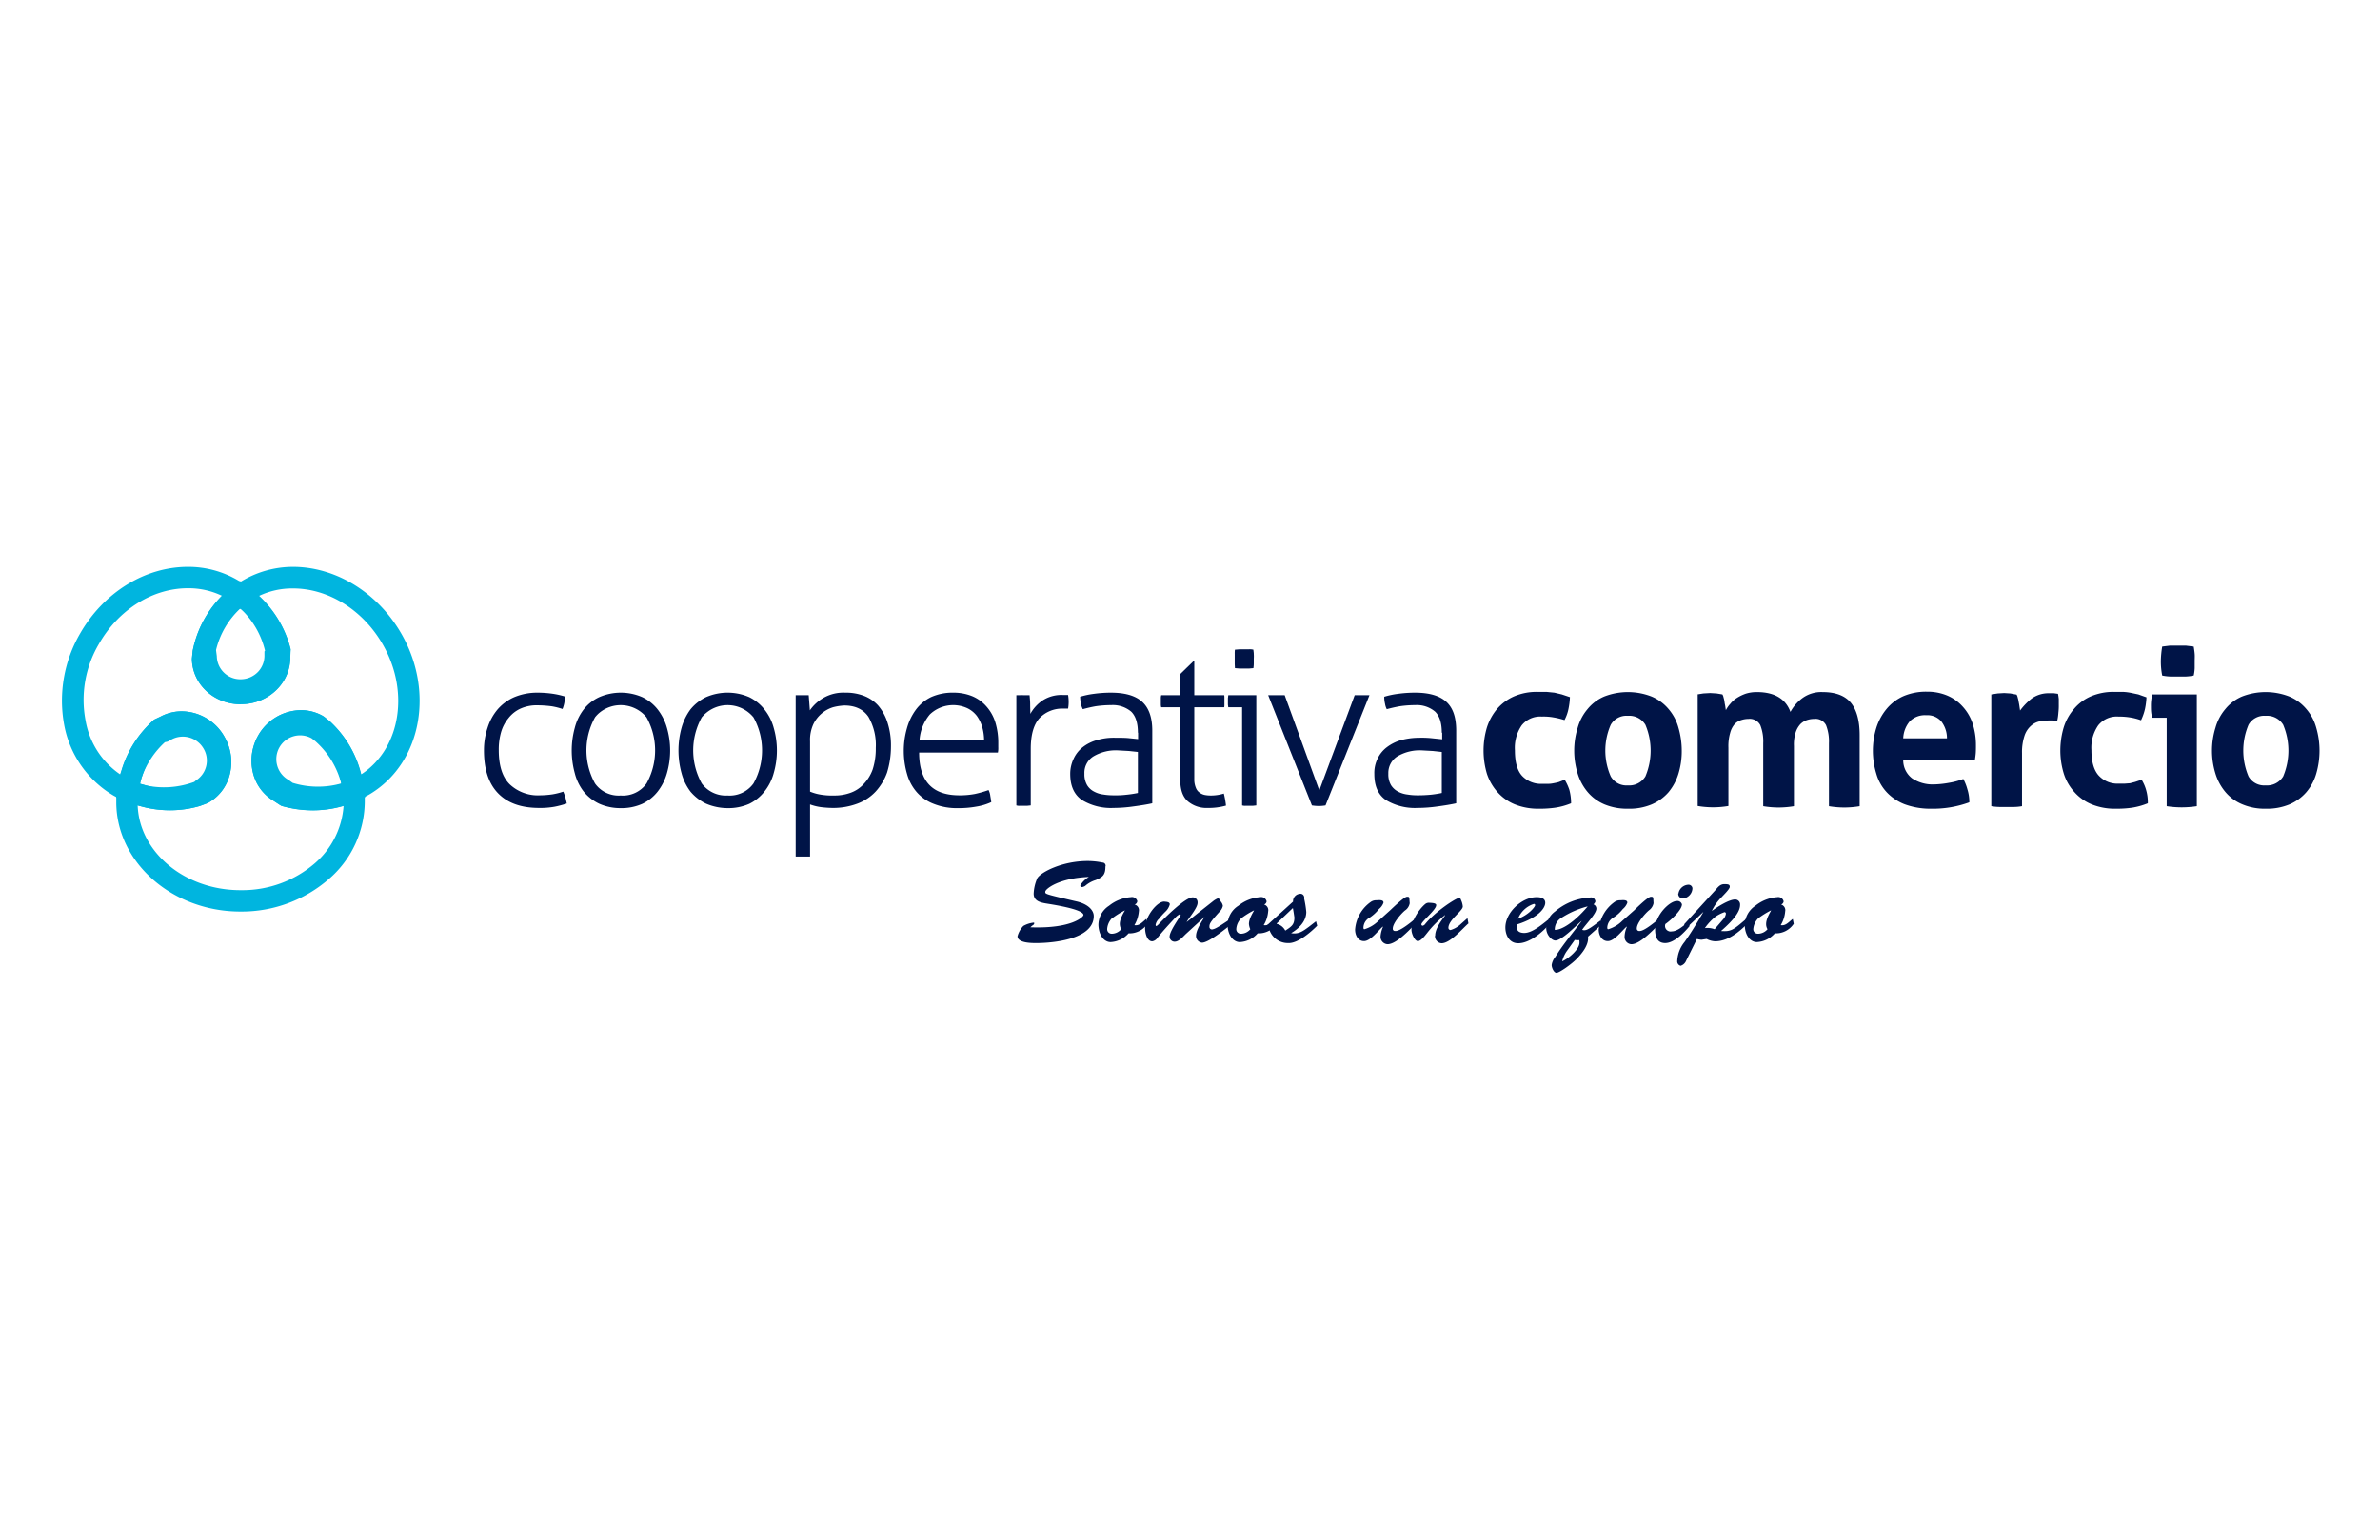 <svg id="Layer_1" data-name="Layer 1" xmlns="http://www.w3.org/2000/svg" width="1224" height="792" viewBox="0 0 1224 792"><title>Artboard 3</title><path d="M1114.3,369.2h-7.5c-.2-1-.4-2-.5-3s-.1-2.1-.1-3.1a23.2,23.2,0,0,1,.7-5.9h22.9v57.5a51.2,51.2,0,0,1-7.8.6,49.9,49.9,0,0,1-7.7-.6V369.2Zm-2.3-21.7a36.4,36.4,0,0,1-.7-7.4,47.6,47.6,0,0,1,.7-7.5l4-.5h8.1l4.1.5c.2,1.3.4,2.5.5,3.8s0,2.4,0,3.7v3.6a21.8,21.8,0,0,1-.5,3.8,27.3,27.3,0,0,1-4,.5h-8.1a27,27,0,0,1-4.1-.5Z" fill="#001447"/><path d="M1165.2,416a29.3,29.3,0,0,1-12.1-2.3,22.6,22.6,0,0,1-8.6-6.3,26.9,26.9,0,0,1-5.1-9.4,39.9,39.9,0,0,1,0-23.7,25.5,25.5,0,0,1,5.1-9.6,22.3,22.3,0,0,1,8.5-6.4,33.5,33.5,0,0,1,24.4,0,22.9,22.9,0,0,1,8.7,6.4,24.7,24.7,0,0,1,5.1,9.6,42.2,42.2,0,0,1,0,23.7,25.8,25.8,0,0,1-5.1,9.5,23.8,23.8,0,0,1-8.7,6.3A30,30,0,0,1,1165.2,416Zm0-12a9.7,9.7,0,0,0,9-4.6,34.1,34.1,0,0,0,0-26.6,9.7,9.7,0,0,0-9-4.6,9.3,9.3,0,0,0-8.8,4.6,34.1,34.1,0,0,0,0,26.6A9.3,9.3,0,0,0,1165.2,404Z" fill="#001447"/><path d="M804.7,401.1a24.5,24.5,0,0,1,2.4,5.2,26.7,26.7,0,0,1,.9,6.9,34.9,34.9,0,0,1-8.4,2.3,55.1,55.1,0,0,1-8.1.5,32,32,0,0,1-12.6-2.3,24.1,24.1,0,0,1-8.8-6.3,26.8,26.8,0,0,1-5.4-9.4,41.9,41.9,0,0,1,0-23.8,28.4,28.4,0,0,1,5.2-9.5,24.6,24.6,0,0,1,8.8-6.5,29.3,29.3,0,0,1,12.1-2.3h4.6l4,.4,3.8.9,4.2,1.4a36.8,36.8,0,0,1-.7,5.8,21.4,21.4,0,0,1-2.1,6,40.7,40.7,0,0,0-5.8-1.4,28.3,28.3,0,0,0-5.8-.4,12.2,12.2,0,0,0-10.4,4.5,20.4,20.4,0,0,0-3.5,12.9c0,6,1.2,10.4,3.7,13.1a13.3,13.3,0,0,0,10.3,4.1h3a12.7,12.7,0,0,0,2.8-.3,26.1,26.1,0,0,0,2.7-.6Z" fill="#001447"/><path d="M837.2,416a30.1,30.1,0,0,1-12.2-2.3,23.1,23.1,0,0,1-8.5-6.3,26.9,26.9,0,0,1-5.1-9.4,39.9,39.9,0,0,1,0-23.7,25.5,25.5,0,0,1,5.1-9.6,22.3,22.3,0,0,1,8.5-6.4,33.5,33.5,0,0,1,24.4,0,22.9,22.9,0,0,1,8.7,6.4,24.7,24.7,0,0,1,5.1,9.6,42.8,42.8,0,0,1,1.7,11.9,39.6,39.6,0,0,1-1.7,11.8,27.4,27.4,0,0,1-5.1,9.5,23.8,23.8,0,0,1-8.7,6.3A29.7,29.7,0,0,1,837.2,416Zm0-12a9.7,9.7,0,0,0,9-4.6,34.1,34.1,0,0,0,0-26.6,9.7,9.7,0,0,0-9-4.6,9.3,9.3,0,0,0-8.8,4.6,33,33,0,0,0,0,26.6A9.3,9.3,0,0,0,837.2,404Z" fill="#001447"/><path d="M872.9,357.2l3.1-.5,3.5-.2,3.3.2,3,.5a4.4,4.4,0,0,1,.6,1.6,13.2,13.2,0,0,1,.5,2.3c.1.9.3,1.6.4,2.3s.2,1.4.3,1.9a15,15,0,0,1,2.3-3.3,13.8,13.8,0,0,1,3.4-3,21.5,21.5,0,0,1,4.6-2.2,18.7,18.7,0,0,1,5.7-.8c8.9,0,14.7,3.4,17.2,10.2a21.7,21.7,0,0,1,6.3-7.2,16.4,16.4,0,0,1,10.3-3q9.8,0,14.4,5.4c3,3.6,4.6,9.2,4.6,16.8v36.5a46.6,46.6,0,0,1-15.8,0V382.3a22.7,22.7,0,0,0-1.5-9.3,6.1,6.1,0,0,0-6.1-3.2,11.9,11.9,0,0,0-3.7.6,8.6,8.6,0,0,0-3.3,2,11.6,11.6,0,0,0-2.5,4.3,20.4,20.4,0,0,0-.9,7v31a46.6,46.6,0,0,1-15.8,0V382.3a22.7,22.7,0,0,0-1.5-9.3,6.1,6.1,0,0,0-6.1-3.2,11.9,11.9,0,0,0-3.7.6,7.5,7.5,0,0,0-3.4,2.1,11.3,11.3,0,0,0-2.3,4.5,24.4,24.4,0,0,0-.9,7.6v30a46.6,46.6,0,0,1-15.8,0V357.2Z" fill="#001447"/><path d="M978.8,390.8a11.7,11.7,0,0,0,4.6,9.6,19.1,19.1,0,0,0,11.1,3.1,49,49,0,0,0,7.7-.8,37.7,37.7,0,0,0,7.5-2,24.4,24.4,0,0,1,2.1,5.3,21.8,21.8,0,0,1,1,6.7,54,54,0,0,1-19.5,3.3,38.1,38.1,0,0,1-13.8-2.3,25,25,0,0,1-9.2-6.2,23.2,23.2,0,0,1-5.3-9.4,40.2,40.2,0,0,1,0-23.8,28.8,28.8,0,0,1,5.3-9.7,23.9,23.9,0,0,1,8.6-6.5,29.6,29.6,0,0,1,12.1-2.3,26.2,26.2,0,0,1,10.7,2.1,22.5,22.5,0,0,1,7.9,5.8,24.2,24.2,0,0,1,5,8.8,36.4,36.4,0,0,1,1.6,10.9c0,1.4,0,2.8-.1,4.1s-.3,2.5-.4,3.3H978.8Zm22.5-11a14.2,14.2,0,0,0-2.9-8.7,9.4,9.4,0,0,0-7.7-3.2,11,11,0,0,0-8.5,3.1,14.4,14.4,0,0,0-3.4,8.8h22.5Z" fill="#001447"/><path d="M1024.2,357.2l3.2-.5,3.3-.2,3.2.2,3.2.6a5.2,5.2,0,0,1,.6,1.6,15.5,15.5,0,0,1,.5,2.3c.2.9.3,1.6.4,2.3l.3,2a32,32,0,0,1,6-6.2,14.8,14.8,0,0,1,8.9-2.7h2.5l2.1.3c.2.9.3,1.8.4,2.6v3a30.3,30.3,0,0,1-.2,4.1,26.5,26.5,0,0,1-.6,4.2l-2.7-.2h-1.8l-4.2.4a9.4,9.4,0,0,0-4.5,2.1,11.7,11.7,0,0,0-3.5,5,26.6,26.6,0,0,0-1.4,9.3v27.3a25.8,25.8,0,0,1-4,.4h-7.7a28.5,28.5,0,0,1-4.1-.4V357.2Z" fill="#001447"/><path d="M1101.4,401.1a20.1,20.1,0,0,1,2.3,5.2,23,23,0,0,1,.9,6.9,35.4,35.4,0,0,1-8.3,2.3,55.6,55.6,0,0,1-8.2.5,31.5,31.5,0,0,1-12.5-2.3,24.1,24.1,0,0,1-8.8-6.3,25.4,25.4,0,0,1-5.4-9.4,40.6,40.6,0,0,1-1.8-12,41.9,41.9,0,0,1,1.7-11.7,26.6,26.6,0,0,1,5.3-9.6,23.4,23.4,0,0,1,8.7-6.5,29.3,29.3,0,0,1,12.1-2.3h4.5a27.3,27.3,0,0,1,4,.5l3.8.8,4.2,1.5a37,37,0,0,1-.7,5.7,27.5,27.5,0,0,1-2.1,6.1,30,30,0,0,0-5.9-1.5,36.4,36.4,0,0,0-5.7-.4,12.2,12.2,0,0,0-10.4,4.5,20.2,20.2,0,0,0-3.5,12.8c0,6,1.3,10.4,3.8,13.1a13.1,13.1,0,0,0,10.2,4.1h3.1l2.7-.2,2.7-.7Z" fill="#001447"/><path d="M289.7,407.2c.4,1,.8,2,1.1,3l.7,3.1a46.4,46.4,0,0,1-6.4,1.7,41,41,0,0,1-7.8.6c-9.3,0-16.3-2.5-21.2-7.6s-7.2-12.4-7.2-22a36.4,36.4,0,0,1,1.9-11.8,27.2,27.2,0,0,1,5.2-9.4,24,24,0,0,1,8.5-6.2,30.5,30.5,0,0,1,12-2.3,54.9,54.9,0,0,1,8,.6,41.5,41.5,0,0,1,6.1,1.4c-.1,1.2-.2,2.3-.4,3.4a17.1,17.1,0,0,1-.9,3,35.3,35.3,0,0,0-5.6-1.4,58.4,58.4,0,0,0-7.3-.5,20.2,20.2,0,0,0-8.7,1.7,16.5,16.5,0,0,0-6.2,4.9,20,20,0,0,0-3.8,7.2,32.5,32.5,0,0,0-1.2,9.3c0,8,1.9,13.9,5.7,17.6a21.1,21.1,0,0,0,15.5,5.6,46,46,0,0,0,6.4-.5A35.3,35.3,0,0,0,289.7,407.2Z" fill="#001447"/><path d="M319.2,415.7a26.6,26.6,0,0,1-11.1-2.3,22.9,22.9,0,0,1-7.9-6.2,25.5,25.5,0,0,1-4.6-9.5,43.9,43.9,0,0,1,0-23.3,26.2,26.2,0,0,1,4.6-9.5,21.6,21.6,0,0,1,8-6.3,27.7,27.7,0,0,1,22.1,0,22.1,22.1,0,0,1,7.9,6.3,27.5,27.5,0,0,1,4.8,9.5,42,42,0,0,1,0,23.3,27.5,27.5,0,0,1-4.8,9.5,22.1,22.1,0,0,1-7.9,6.3A26.2,26.2,0,0,1,319.2,415.7Zm0-6.5a14.9,14.9,0,0,0,13.3-6.2,35,35,0,0,0,0-34,17.2,17.2,0,0,0-24.3-2.3A15.8,15.8,0,0,0,306,369a35,35,0,0,0,0,34A14.9,14.9,0,0,0,319.2,409.2Z" fill="#001447"/><path d="M374.2,415.7a28.3,28.3,0,0,1-11.1-2.3,24.3,24.3,0,0,1-8-6.2,27.1,27.1,0,0,1-4.6-9.5,43.9,43.9,0,0,1,0-23.3,28.9,28.9,0,0,1,4.6-9.5,23.3,23.3,0,0,1,8-6.3,27.9,27.9,0,0,1,22.2,0,22.6,22.6,0,0,1,7.8,6.3,25.9,25.9,0,0,1,4.8,9.5,42,42,0,0,1,0,23.3,25.9,25.9,0,0,1-4.8,9.5,22.6,22.6,0,0,1-7.8,6.3A26.5,26.5,0,0,1,374.2,415.7Zm0-6.5a15.1,15.1,0,0,0,13.3-6.2,35,35,0,0,0,0-34,17.2,17.2,0,0,0-24.3-2.3,16.7,16.7,0,0,0-2.3,2.3,35,35,0,0,0,0,34A15.4,15.4,0,0,0,374.2,409.2Z" fill="#001447"/><path d="M409.2,357.6h6.7l.6,7.8a21.5,21.5,0,0,1,6.8-6.3,20.6,20.6,0,0,1,11.4-2.8,25.7,25.7,0,0,1,9.5,1.6,19,19,0,0,1,7.4,5,24.8,24.8,0,0,1,4.8,8.7,38.4,38.4,0,0,1,1.8,12.6,45.4,45.4,0,0,1-2,13.2,28.9,28.9,0,0,1-5.9,9.8,24.5,24.5,0,0,1-9.4,6.2,35.4,35.4,0,0,1-12.9,2.2,54.6,54.6,0,0,1-5.7-.4,26.4,26.4,0,0,1-5.7-1.4v26.8h-7.4v-83Zm7.4,49.6a23.8,23.8,0,0,0,5.2,1.5,35.9,35.9,0,0,0,7.3.5,23.7,23.7,0,0,0,8.3-1.4,16.7,16.7,0,0,0,6.7-4.4,21.5,21.5,0,0,0,4.7-7.6,34.7,34.7,0,0,0,1.6-11.1,29,29,0,0,0-3.8-16c-2.6-3.8-6.7-5.8-12.4-5.8a28,28,0,0,0-5.8.9,16.8,16.8,0,0,0-10.1,8.7,19.4,19.4,0,0,0-1.7,8.9v25.8Z" fill="#001447"/><path d="M472.7,387.1c0,7.5,1.8,13.1,5.3,16.7s8.6,5.3,15.5,5.3a41.5,41.5,0,0,0,7.9-.7,56,56,0,0,0,7-2,8.6,8.6,0,0,1,.9,3c.2,1.2.4,2.3.5,3.2a29,29,0,0,1-7.6,2.3,49.7,49.7,0,0,1-9.4.8,31.9,31.9,0,0,1-12.6-2.2,22,22,0,0,1-8.7-6,24,24,0,0,1-5-9.3,42.6,42.6,0,0,1-1.7-11.8,41.8,41.8,0,0,1,1.6-11.7,29.3,29.3,0,0,1,4.6-9.6,21.4,21.4,0,0,1,7.8-6.5,27,27,0,0,1,11.6-2.3,25.2,25.2,0,0,1,9.8,1.9,19.8,19.8,0,0,1,7.2,5.3,22.2,22.2,0,0,1,4.5,8.1,35.7,35.7,0,0,1,1.5,10.3v2.5a11,11,0,0,1-.2,2.7Zm33.4-6.1a25.9,25.9,0,0,0-.9-6.8,18.8,18.8,0,0,0-2.8-5.9,13.5,13.5,0,0,0-4.9-4,17.4,17.4,0,0,0-19.3,3.2,22.9,22.9,0,0,0-5.3,13.4h33.2Z" fill="#001447"/><path d="M522.8,357.6h1.8a8.6,8.6,0,0,1,1.6,0h3.3c.1,1.3.3,2.9.3,4.7s.1,3.4.1,4.9a19.9,19.9,0,0,1,6.3-6.9,17.7,17.7,0,0,1,10.5-2.8h2.6a21.9,21.9,0,0,1,.3,3.6,19.5,19.5,0,0,1-.3,3.4h-2.5a16.2,16.2,0,0,0-12.1,4.8c-3,3.2-4.6,8.5-4.6,15.9v29.1l-1.9.2h-3.6a5.3,5.3,0,0,1-1.9-.2V357.6Z" fill="#001447"/><path d="M585.2,376.9c0-4.9-1.1-8.5-3.4-10.8a14.6,14.6,0,0,0-10.3-3.4,55.2,55.2,0,0,0-8.1.6c-2.2.4-4.4.9-6.5,1.5a9.4,9.4,0,0,1-1-2.8,22,22,0,0,1-.4-3.6,42.7,42.7,0,0,1,7.1-1.5,63.6,63.6,0,0,1,8.7-.6c7.2,0,12.5,1.5,16,4.6s5.3,8.1,5.3,14.9v37.4c-2.6.6-5.8,1.1-9.5,1.6a74.2,74.2,0,0,1-10.5.8,28.6,28.6,0,0,1-16.2-4.1c-4-2.8-6-7.2-6-13.4a17.9,17.9,0,0,1,1.8-7.9,16,16,0,0,1,4.7-5.9,20.8,20.8,0,0,1,7.3-3.6,29.7,29.7,0,0,1,9.3-1.2c2.7,0,5,0,7,.2l4.8.5v-3.3Zm0,9.9-4.6-.5-5.4-.3a22.5,22.5,0,0,0-12.9,3.1,9.9,9.9,0,0,0-4.6,8.9,11,11,0,0,0,1.4,5.9,8.9,8.9,0,0,0,3.6,3.3,13.4,13.4,0,0,0,4.8,1.5,32.7,32.7,0,0,0,5.4.4,45.7,45.7,0,0,0,6.4-.3,55.8,55.8,0,0,0,5.9-.9Z" fill="#001447"/><path d="M606.8,363.8h-9.6a5.9,5.9,0,0,1-.2-1.4v-3.5a6.9,6.9,0,0,1,.2-1.3h9.6V346.9l7-6.8h.4v17.5h15.4a6.2,6.2,0,0,1,.1,1.3v3.5a6.1,6.1,0,0,1-.1,1.4H614.2v37a11.1,11.1,0,0,0,.8,4.4,5.3,5.3,0,0,0,1.9,2.5,6.8,6.8,0,0,0,2.6,1.2,16.3,16.3,0,0,0,3.1.3,22.4,22.4,0,0,0,6.8-1,42.3,42.3,0,0,1,1.1,6.2,32.5,32.5,0,0,1-9.3,1.2,14.9,14.9,0,0,1-10.3-3.4c-2.6-2.3-3.9-5.9-3.9-11V363.8Z" fill="#001447"/><path d="M638.8,363.8h-7.1c-.1-.4-.1-.8-.2-1.3v-3.4c.1-.5.1-1,.2-1.5h14.4v56.7l-1.8.2h-3.6a5.3,5.3,0,0,1-1.9-.2V363.8Zm-3.7-20.1c0-.7-.1-1.5-.1-2.4v-4.8a15.5,15.5,0,0,1,.1-2.3l2.5-.2h4.7a7.9,7.9,0,0,1,2.3.2c0,.6.2,1.3.2,2.3a17.5,17.5,0,0,1,0,2.3v2.5a16.6,16.6,0,0,1-.2,2.4l-2.3.2h-4.7l-2.5-.2Z" fill="#001447"/><path d="M652.2,357.6h8.5l17.8,49,18.2-49h7.6l-22.6,56.7a19.5,19.5,0,0,1-3.4.3,21.9,21.9,0,0,1-3.6-.3Z" fill="#001447"/><path d="M741.5,376.9c0-4.9-1.1-8.5-3.4-10.8a14.5,14.5,0,0,0-10.2-3.4,55.2,55.2,0,0,0-8.1.6q-3.3.6-6.6,1.5a9.2,9.2,0,0,1-.9-2.8,14.7,14.7,0,0,1-.4-3.6,42.7,42.7,0,0,1,7.1-1.5,63.6,63.6,0,0,1,8.7-.6c7.2,0,12.5,1.5,16,4.6s5.2,8,5.2,14.9v37.4c-2.6.6-5.7,1.1-9.4,1.6a75.6,75.6,0,0,1-10.6.8,28.8,28.8,0,0,1-16.2-4.1c-4-2.8-5.9-7.2-5.9-13.4a16.6,16.6,0,0,1,1.7-7.9,15.7,15.7,0,0,1,4.7-5.8,22.4,22.4,0,0,1,7.4-3.7,36.5,36.5,0,0,1,9.3-1.2,49.4,49.4,0,0,1,7,.3l4.8.5v-3.4Zm0,9.9-4.6-.5-5.4-.3a22.5,22.5,0,0,0-12.9,3.1A10.1,10.1,0,0,0,714,398a11,11,0,0,0,1.4,5.9,9.5,9.5,0,0,0,3.6,3.3,14,14,0,0,0,4.9,1.5,30.8,30.8,0,0,0,5.3.4c2.2,0,4.3-.1,6.5-.3a54,54,0,0,0,5.8-.9Z" fill="#001447"/><path d="M123.3,312.7a30.6,30.6,0,0,0-2.9-2.1l-6.1-4,6.1-5.2,3.2-2.3,3.3,2.3,3.4,2.8-4.3,5.1.7,1-.6-.9Z" fill="#00b5df"/><path d="M71.9,414.6a48.7,48.7,0,0,1-8.4-2.8l-3.8-1.6.5-4.2a54.3,54.3,0,0,1,2.5-10.4l10.4,3.5c-.4,1.3-.7,2.6-1,4l2.7.9Z" fill="#00b5df"/><path d="M176.8,413.2l-.6-6a27,27,0,0,0-.4-2.8l4.6-.9-.8-1.9.9,1.9h.6l5.6-1.1a20.4,20.4,0,0,1,.6,3.7l.5,4-4.9,2.1Z" fill="#00b5df"/><path d="M123.6,468.9c-34.8,0-63.4-25-63.8-55.7V410l-1.3-.7A53.5,53.5,0,0,1,33,372.8a68.6,68.6,0,0,1,8.3-47.1c12.1-21,33.3-34.1,55.3-34.1a50.3,50.3,0,0,1,25.4,6.7l1.2.7h.1l.4.3a51.3,51.3,0,0,1,27-7.7c21.4,0,42.3,12.5,54.6,32.5,18.5,30.1,11.9,67.8-14.6,84.1a30.7,30.7,0,0,1-3.1,1.7v1.9a53,53,0,0,1-18.5,40.4,68.3,68.3,0,0,1-44.8,16.7ZM70.8,414.3c.9,24.2,24.3,43.6,52.8,43.6h.7a57.1,57.1,0,0,0,37.6-13.8,42.9,42.9,0,0,0,14.8-29.5,57.3,57.3,0,0,1-31.8,0l-.9-.5-3.2-2.1A23.1,23.1,0,0,1,130,397.1a26.2,26.2,0,0,1,2.8-18.8,25.6,25.6,0,0,1,22-13,22.8,22.8,0,0,1,11.3,3l.6.4,2.9,2.3a54.7,54.7,0,0,1,16.2,27.3c20.6-13.4,25.2-43.9,10.1-68.4-10.3-16.8-27.6-27.2-45.2-27.2a39.7,39.7,0,0,0-17.6,3.9,55.6,55.6,0,0,1,16.1,26.6l.2.8-.2,3.8c.3,13.1-10.7,24-24.5,24.4h-.9c-13.7,0-24.8-10.1-25.1-23.1v-.3l.4-4a55.2,55.2,0,0,1,15.1-28.3,39.7,39.7,0,0,0-17.6-3.9c-18,0-35.6,10.9-45.7,28.6A56.5,56.5,0,0,0,44,370.6a42.2,42.2,0,0,0,17.9,27.8l.9-2.8a55.4,55.4,0,0,1,15.8-24.7l.6-.7,3.4-1.6a23.1,23.1,0,0,1,10.9-2.7,25.5,25.5,0,0,1,22.1,13.4,25.9,25.9,0,0,1,2.6,18.9A23,23,0,0,1,107,413l-.7.3-3.5,1.3a55.6,55.6,0,0,1-31.3-.1Zm1.1-11.1,2.6.6a42.9,42.9,0,0,0,25.1.3l2.3-.9a12,12,0,0,0,5.5-7.7,15,15,0,0,0-1.5-10.8,14.8,14.8,0,0,0-12.4-7.8,11.6,11.6,0,0,0-5.7,1.5l-2.4,1.1a45.2,45.2,0,0,0-12.2,19.6C72.7,400.4,72.3,401.8,71.9,403.2Zm76.8.9a44.2,44.2,0,0,0,26.9-.9,43.6,43.6,0,0,0-13.3-24l-2-1.6a10.6,10.6,0,0,0-5.5-1.3,14.5,14.5,0,0,0-12.4,7.5,15.1,15.1,0,0,0-1.7,10.8,12.1,12.1,0,0,0,5.7,8Zm-39-64.9a13.7,13.7,0,0,0,14.2,12.1h.5c7.8-.3,14.1-6.2,13.8-13.3v-2.7a43.7,43.7,0,0,0-14.5-22.2l-.2.2-.3-.3a44,44,0,0,0-13.3,23.7Z" fill="#00b5df"/><path d="M160.9,416.8a59.8,59.8,0,0,1-16.2-2.3l-.7-.4-3.2-2.1A23.1,23.1,0,0,1,130,397.1a26.2,26.2,0,0,1,2.8-18.8,25.6,25.6,0,0,1,22-13,22.8,22.8,0,0,1,11.3,3l.6.4,2.9,2.3a55,55,0,0,1,16.2,27.9l1.2-.5v7.4l.7,1.9-2.6,3.5-1.3.5A53.2,53.2,0,0,1,160.9,416.8Zm-10.4-14.1a44.3,44.3,0,0,0,25,.3,43.5,43.5,0,0,0-13.3-21.7l-1.9-1.5a12.2,12.2,0,0,0-11.9,21.4h0Z" fill="#00b5df"/><path d="M87.4,416.8a55.9,55.9,0,0,1-15.8-2.3l2.9-10.6a44.9,44.9,0,0,0,25.4-1.7l.8-.7a12.1,12.1,0,0,0,3.7-16.9,12.3,12.3,0,0,0-16.9-3.8l-1.3.7-1.4.3a44.7,44.7,0,0,0-11.7,17.4l-10.5-3.4a56.5,56.5,0,0,1,15.9-25l.7-.6,3.4-1.6a23.1,23.1,0,0,1,10.9-2.7,25.5,25.5,0,0,1,22.1,13.4,25.9,25.9,0,0,1,2.6,18.9A23,23,0,0,1,107,413l-.7.3-3.5,1.3A53.6,53.6,0,0,1,87.4,416.8Z" fill="#00b5df"/><path d="M123.8,362.3c-13.7,0-24.8-10.2-25.1-23.2v-.3l.4-4a55.3,55.3,0,0,1,20.8-33.4l3.5-2.5,3.3,2.6,6.1,4.4v.2a56.1,56.1,0,0,1,16.5,27.1l.2.8-.2,3.8c.3,13.1-10.7,24-24.5,24.4h-.9Zm-12.7-27.9.4,3.1a12.1,12.1,0,0,0,12.6,11.9,12.4,12.4,0,0,0,8.6-3.8,12.1,12.1,0,0,0,3.3-8.7v-1.8l.3-.4A43.3,43.3,0,0,0,123.6,313,42.8,42.8,0,0,0,111.1,334.4Z" fill="#00b5df"/><path d="M553.7,463.7c6,1.4,8.8,4.6,8.8,7.5,0,12-20.9,13.9-29.6,13.9-2.3,0-9.6,0-9.6-3.5a12.2,12.2,0,0,1,3-5.3,13.8,13.8,0,0,1,5.2-1.7c.3,0,.4,0,.4.4a1.6,1.6,0,0,1-1,1.1l-1,.9h0c21.4.8,27.3-5.4,27.3-6.3,0-3.1-16.6-5.5-19.5-6s-6.1-1.4-6.1-5a21.8,21.8,0,0,1,1.9-8c1.9-3.1,12.8-8.8,25.9-8.8a38.4,38.4,0,0,1,7.6.8,1.6,1.6,0,0,1,1.6,1.6c0,.2,0,.3-.1.4,0,4.5-1.5,5.5-5,7a14.4,14.4,0,0,0-5.4,3,4.7,4.7,0,0,1-1.5.6,1,1,0,0,1-1-.7v-.2a12.9,12.9,0,0,1,4.4-4.3h-.1c-15.5.6-22.2,6.2-22.3,7.5S536.9,459.8,553.7,463.7Z" fill="#001447"/><path d="M590.1,475.2a11,11,0,0,1-9.7,4.9,13.1,13.1,0,0,1-9.2,4.5c-3.2,0-6-3.1-6.3-8.6a11.8,11.8,0,0,1,5.5-10.1,20,20,0,0,1,11.2-4.4,2.8,2.8,0,0,1,3.3,2.1,2,2,0,0,1-1.4,1.7,3,3,0,0,1,2.2,3.5,16.5,16.5,0,0,1-2.3,7.1c2.6.5,4.3-1.8,6.1-3.2Zm-18.3-2.8a8.9,8.9,0,0,0-2.4,5.5,2.3,2.3,0,0,0,2.2,2.4h.4a6.4,6.4,0,0,0,4.6-2.3,6.4,6.4,0,0,1-.7-2.7c0-3.2,2.8-7,2.6-7a41.9,41.9,0,0,0-6.7,4.2Z" fill="#001447"/><path d="M609.7,480.6c-1.4,1.4-3.5,3.8-5.6,3.8a2.6,2.6,0,0,1-2.6-2.5c0-1.7,1.4-4.5,5.3-10.4a3,3,0,0,0,.4-.8c0-.3-.2-.4-.5-.4a7.6,7.6,0,0,0-2.3,1.8c-3.1,3.3-6.5,7-9.2,10.4a3.9,3.9,0,0,1-2.6,1.7c-2.9,0-3.7-4.6-3.7-6.9,0-5.9,6.4-13.9,10-13.5.9.1,2.7.1,2.7,1.4a7.8,7.8,0,0,1-2.3,3.8,38,38,0,0,0-3.3,3.7,5.3,5.3,0,0,0-1.7,3.1.7.7,0,0,0,.4.6,5.8,5.8,0,0,0,1.2-1c2.9-3.1,13.6-13.8,17.5-13.8a2.5,2.5,0,0,1,2.5,2.5v.3c0,2.6-4.3,7.5-5.6,9.8h.1l13.3-10.5a10.5,10.5,0,0,1,2.9-1.7,4.8,4.8,0,0,1,1.2,1.7,4.5,4.5,0,0,1,1.1,2.3,6.1,6.1,0,0,1-1.8,3.1c-4.7,5.2-5.1,6.1-5.1,7.5a1.3,1.3,0,0,0,1.3,1.5h.1c1.3-.3,1.9-.3,9.2-5.3l.4,2.8c-2.8,2.3-11.5,9.3-14.8,9.3a3.4,3.4,0,0,1-3.1-3.5c0-3,2.9-7.3,4.4-9.8l-.2.2Z" fill="#001447"/><path d="M656.6,475.2a11.2,11.2,0,0,1-9.8,4.9,12.9,12.9,0,0,1-9.2,4.5c-3.1,0-6-3.1-6.3-8.6a11.9,11.9,0,0,1,5.6-10.1,20,20,0,0,1,11.2-4.4,2.8,2.8,0,0,1,3.3,2.2,2,2,0,0,1-1.3,1.6,3,3,0,0,1,2.1,3.5,16.1,16.1,0,0,1-2.3,7.1c2.6.5,4.3-1.8,6.2-3.2Zm-18.3-2.8a8.5,8.5,0,0,0-2.5,5.5,2.3,2.3,0,0,0,2.3,2.4h.3a6.3,6.3,0,0,0,4.6-2.3,8.3,8.3,0,0,1-.7-2.7c0-3.2,2.9-7,2.6-7A41,41,0,0,0,638.3,472.4Z" fill="#001447"/><path d="M676.8,473.9l.6,2.3c-3.7,3.7-10.2,9.2-15,8.9a10,10,0,0,1-9.6-6.9,1.7,1.7,0,0,1-1.3.7,1,1,0,0,1-1-1.1,3.8,3.8,0,0,1,1.4-2.1L665,463.8a3.8,3.8,0,0,1,3.4-4,1.9,1.9,0,0,1,2.3,1.5,1.4,1.4,0,0,1,0,.9,52.2,52.2,0,0,1,1.1,6.9c0,4.9-3.9,8.6-7.8,10.9,3.9.7,6.2-1.1,9.2-3.3Zm-20.4,1.3a6.6,6.6,0,0,1,4.6,3.5c3.6-2.3,4.6-3.2,4.7-6.7-.2-1.3-.4-2.9-.8-4.9Z" fill="#001447"/><path d="M714.9,468.3c1.3-1.2,7.2-7,8.7-7s1.1.2,1.4,3.3a5.6,5.6,0,0,1-2.5,3.8c-2,1.7-6.2,6.5-6.2,9.2a1.1,1.1,0,0,0,1.1,1.3h.4c2.3,0,7.5-4.2,9.3-5.7l.3,2.6c-3,3-9.4,9.9-13.8,9.9a3.8,3.8,0,0,1-3.6-3.8v-.2a14.8,14.8,0,0,1,1.3-5h-.2c-2.3,2-6.3,7.4-9.6,7.4s-4.6-3.3-4.6-5.9a19.1,19.1,0,0,1,8.3-14.4,4.8,4.8,0,0,1,2.6-.7c.9,0,3.9-.5,3.7,1.3a7.5,7.5,0,0,1-2.3,3.2,20.8,20.8,0,0,1-4.6,4.3,6.1,6.1,0,0,0-3.4,5.2c0,.3,0,.9.5.9a17.1,17.1,0,0,0,7.2-4.3Z" fill="#001447"/><path d="M754.7,472.3l.5,2.7c-3.2,2.8-9.4,10.2-13.8,10.2a3.6,3.6,0,0,1-3.4-3.6c0-.2,0-.3.1-.4,0-3.6,3.2-7.6,5.1-10.3v-.2a51.2,51.2,0,0,0-9.3,9.3c-.9,1.1-3.1,4.1-4.7,4.1s-3.3-3.8-3.3-5.8c-.2-4.2,3.6-10.3,7-13.2a2.9,2.9,0,0,1,2.3-.7c3.7.1,3.4,1,3.4,1.3,0,2.3-7.6,8.4-7.6,9.8a.7.7,0,0,0,.7.7h0a2.3,2.3,0,0,0,1.2-.8c4.8-6.1,15.8-13.5,17.6-13.5a1.4,1.4,0,0,1,.9,1.1,9.5,9.5,0,0,1,.9,3.3c0,2.3-7.4,6.9-7.4,11a1.1,1.1,0,0,0,1.1,1.1,12.9,12.9,0,0,0,5.2-3Z" fill="#001447"/><path d="M796.9,475.3c-3.6,4.2-10.2,9.9-16.1,9.9-4.4,0-6.5-3.9-6.6-7.8-.2-7.9,8.5-16,16.2-15.9,1.9,0,4.3.5,4.3,2.9s-2.9,7.4-14.4,11.1l-.2,1.4c-.1,2.3,1.8,3,3.8,3,4.2,0,9.2-4.4,12.4-6.9Zm-7.4-9.7a.6.6,0,0,0-.5-.6c-.1-.1-.1-.1-.2,0a13,13,0,0,0-8.1,7.6C785.9,470.8,789.5,466.6,789.5,465.6Z" fill="#001447"/><path d="M823.7,475.6l-7,6.2c.5,4.2-3,8.5-5.8,11.4s-9,7.2-10.4,7.2-2.5-2.7-2.5-4a8.5,8.5,0,0,1,1.9-4.2c3.8-6.2,9-12.3,13.5-18.4h-.1c-2.6,2.2-10.1,10-13.4,10-1.7,0-4.7-2.7-4.7-6.5a11,11,0,0,1,4.5-8.4,30.1,30.1,0,0,1,18-7.2,2.3,2.3,0,0,1,2.1.5,2.6,2.6,0,0,1,.7,1.5,3.1,3.1,0,0,1-1,1.5,2.4,2.4,0,0,1,1.5,2.2c0,2.7-5.9,8.5-7.3,10.9,2,.8,4-.7,9.4-4.8Zm-7.4-9.3a46.3,46.3,0,0,0-12.9,5.6,7,7,0,0,0-3.8,6.4c3.2.2,9.6-3.4,16.9-12Zm-10.2,22.5a15.7,15.7,0,0,0-2.7,5.7c3.3-1.4,8.9-6.2,8.9-9.6a5.7,5.7,0,0,0-.1-1.3,8.9,8.9,0,0,1-2.3-.1Z" fill="#001447"/><path d="M840.4,468.3c1.2-1.2,7.1-7,8.6-7s1.2.2,1.4,3.3a5.9,5.9,0,0,1-2.4,3.7c-2,1.7-6.2,6.5-6.2,9.2a1.2,1.2,0,0,0,1.1,1.4h.4c2.3,0,7.4-4.3,9.2-5.7l.4,2.6c-3.1,2.9-9.5,9.9-13.9,9.9a3.7,3.7,0,0,1-3.5-3.8v-.2a14.1,14.1,0,0,1,1.2-5h-.2c-2.3,2-6.3,7.4-9.6,7.4s-4.7-3.3-4.7-5.9a19.6,19.6,0,0,1,8.4-14.4,4.8,4.8,0,0,1,2.6-.7c.9,0,3.9-.5,3.7,1.3a7.5,7.5,0,0,1-2.3,3.2,19.3,19.3,0,0,1-4.7,4.3,6.3,6.3,0,0,0-3.3,5.2c0,.3,0,.9.5.9a17.1,17.1,0,0,0,7.2-4.3Z" fill="#001447"/><path d="M868.9,476.4c-2.7,3.3-7.9,8.7-12.5,8.7s-5.2-4-5.2-7.1c0-7.3,7.5-14.5,11.1-14.5a2.4,2.4,0,0,1,2.7,1.7c0,3-6,8.4-8.5,10.1a2.8,2.8,0,0,0,1.5,3.6,2.5,2.5,0,0,0,1.7.2c3.2,0,6.3-3.2,8.7-4.9Zm-5.7-16.7a5.4,5.4,0,0,1,5.2-4.6,2,2,0,0,1,2,1.8h0a5.5,5.5,0,0,1-4.8,5.3,2.4,2.4,0,0,1-2.5-2.2v-.4Z" fill="#001447"/><path d="M867.1,494.3a4.4,4.4,0,0,1-2.8,2.5,2.4,2.4,0,0,1-1.7-2.7,16.5,16.5,0,0,1,3.7-9.5c2.8-3.9,5.8-8.8,9.7-15.4h-.1l-9.5,9-.2-2.8L882,458.1c1.4-1.6,2.5-3.3,4.8-3.3s2.8.3,2.8,1.4-3.2,4.2-4.1,5.2a25.1,25.1,0,0,0-5.1,7.1h.1c2.6-1.9,8.6-5.8,11.9-5.8a2.5,2.5,0,0,1,2.5,2.5v.3c0,3.3-3,7.5-9.8,13.4,5.2.4,6.4-.6,12.8-6.1l.4,2.7c-4.4,4.3-9.8,8.7-16.3,8.7a10.6,10.6,0,0,1-4.3-1.2l-2.6.4a10,10,0,0,1-2.4-.4Zm19-21.3a5.4,5.4,0,0,0,1.5-2.9.8.8,0,0,0-.6-.9h-.1a19.8,19.8,0,0,0-4.6,2.3,28,28,0,0,0-5.5,5.9,10.6,10.6,0,0,1,5,.6Z" fill="#001447"/><path d="M922.5,475.2a11,11,0,0,1-9.7,4.9,13.2,13.2,0,0,1-9.3,4.5c-3.1,0-6-3.1-6.2-8.6a12.1,12.1,0,0,1,5.5-10.1,20,20,0,0,1,11.2-4.4,2.8,2.8,0,0,1,3.3,2.2,2,2,0,0,1-1.3,1.6,3,3,0,0,1,2.1,3.5,16.1,16.1,0,0,1-2.3,7.1c2.6.5,4.3-1.8,6.2-3.2Zm-18.3-2.8a9,9,0,0,0-2.5,5.5,2.3,2.3,0,0,0,2.3,2.4h.4a6.6,6.6,0,0,0,4.6-2.3,5.2,5.2,0,0,1-.7-2.7c0-3.2,2.8-7,2.5-7A45.9,45.9,0,0,0,904.2,472.4Z" fill="#001447"/></svg>